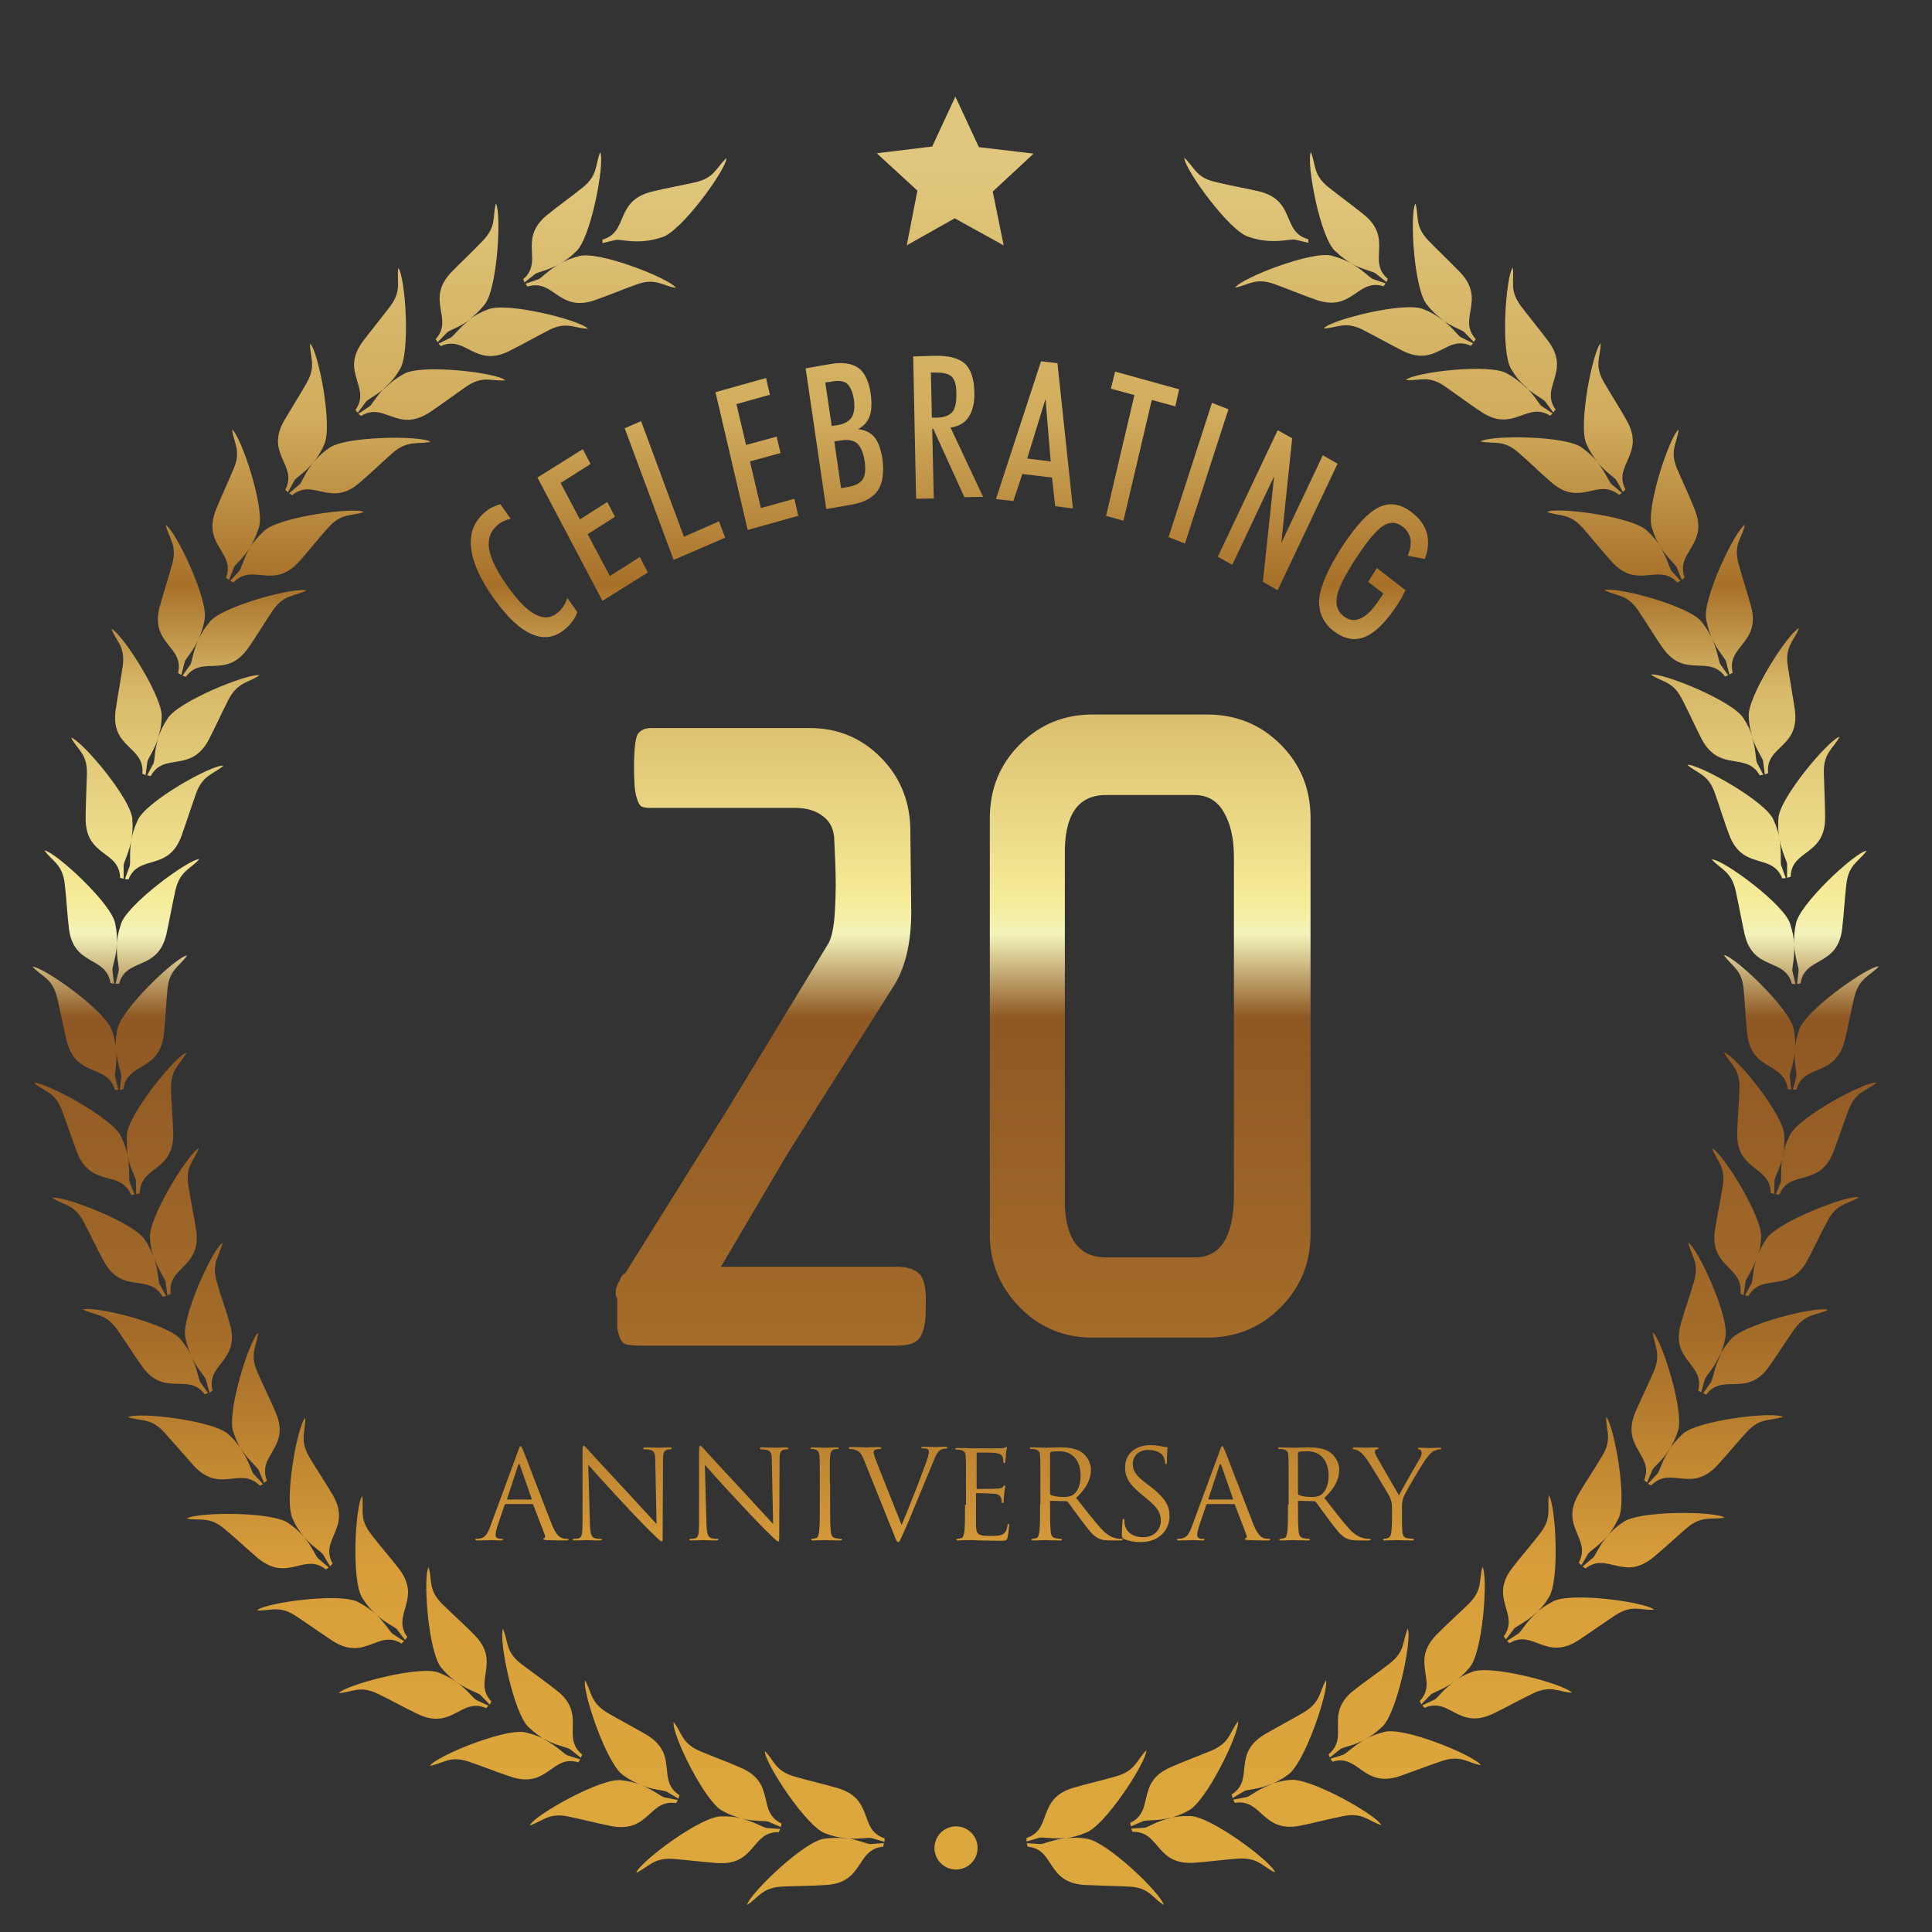 <?xml version="1.0" encoding="utf-8"?>
<!-- Generator: Adobe Illustrator 23.0.1, SVG Export Plug-In . SVG Version: 6.00 Build 0)  -->
<svg version="1.1" id="Layer_1" xmlns="http://www.w3.org/2000/svg" xmlns:xlink="http://www.w3.org/1999/xlink" x="0px" y="0px"
	 viewBox="0 0 600 600" style="enable-background:new 0 0 600 600;" xml:space="preserve">
<rect x="0" y="0" width="600" height="600" fill="#333333" stroke="none"/>
<style type="text/css">
	.st0{fill-rule:evenodd;clip-rule:evenodd;fill:url(#SVGID_1_);}
</style>
<linearGradient id="SVGID_1_" gradientUnits="userSpaceOnUse" x1="296.744" y1="569.177" x2="296.744" y2="52.464">
	<stop  offset="0" style="stop-color:#DCA83D"/>
	<stop  offset="0.16" style="stop-color:#D99E3A"/>
	<stop  offset="0.3" style="stop-color:#A46C29"/>
	<stop  offset="0.49" style="stop-color:#8F5824"/>
	<stop  offset="0.54" style="stop-color:#F3F3BA"/>
	<stop  offset="0.56" style="stop-color:#F6EC99"/>
	<stop  offset="0.69" style="stop-color:#D6B767"/>
	<stop  offset="0.75" style="stop-color:#A77029"/>
	<stop  offset="0.85" style="stop-color:#D1AC5C"/>
	<stop  offset="1" style="stop-color:#E0C77D"/>
</linearGradient>
<path class="st0" d="M296.9,580.6c3.7,0,6.7-3,6.7-6.7c0-3.7-3-6.7-6.7-6.7c-3.7,0-6.7,3-6.7,6.7
	C290.2,577.6,293.2,580.6,296.9,580.6L296.9,580.6z M339.3,221.9h35.5c9.1,0,16.7,3.1,22.9,9.3c6.2,6.2,9.3,13.8,9.3,22.9v129.2
	c0,8.9-3.1,16.5-9.3,22.7c-6.2,6.3-13.8,9.4-22.9,9.4h-35.5c-8.9,0-16.4-3.1-22.6-9.4c-6.2-6.3-9.3-13.9-9.3-22.7V254.1
	c0-9.1,3.1-16.7,9.3-22.9C322.9,225,330.4,221.9,339.3,221.9L339.3,221.9z M343.5,246.9c-8.9,0-13.1,6.4-12.8,19.1v105.1
	c-0.4,12.9,3.9,19.4,12.8,19.4h27.5c8.1,0,12.2-6.5,12.2-19.4V266c0-5.5-1-10.1-3.1-13.7c-2-3.6-5.1-5.4-9.2-5.4H343.5L343.5,246.9z
	 M202.3,226.1h49.1c8.7,0,16,3,22,9c6,6,9.1,13.4,9.3,22L283,283c0,9.4-1.7,16.9-5,22.5l-33,52.1l-21.1,35.8h12.2h42.2
	c3.5,0,6,0.8,7.4,2.4c1.4,1.6,2,4.8,1.8,9.6c0,2.6-0.1,4.5-0.3,5.7c-0.2,1.2-0.6,2.4-1.1,3.6c-0.6,1.2-1.5,2-2.8,2.5
	c-1.3,0.5-3,0.7-5,0.7h-42.2h-36.6c-2,0-3.6-0.1-4.7-0.3c-1.1-0.2-1.9-1-2.4-2.4c-0.5-1.4-0.7-2.4-0.7-3.2c0-0.7,0-2.8,0-6.1v-2.5
	c-0.9-1.7-0.6-3.6,0.8-5.8c0.2-0.9,0.7-1.7,1.7-2.2l32.2-51.6l30.5-50.2c1.3-1.8,2.1-5.5,2.4-10.8c0.3-5.4,0.3-10.4,0.1-15l-0.3-6.7
	c0-3.3-1.2-5.9-3.5-7.6c-2.3-1.8-5.2-2.6-8.7-2.6h-44.7c-1.3,0-2.3-0.1-2.9-0.4c-0.6-0.3-1.2-1.3-1.7-3.2c-0.5-1.8-0.7-4.8-0.7-8.9
	c0-5.5,0.4-9,1.1-10.3C198.9,226.7,200.3,226.1,202.3,226.1L202.3,226.1z M296.7,30l7.3,15.7l17,2l-12.7,11.8l3.4,16.7l-15.2-8.4
	l-14.9,8.4l3.3-17l-12.6-11.6l17.2-2.1L296.7,30L296.7,30z M152.2,474.2c-0.7,1.9-1.5,3.4-3.2,3.6c-0.3,0-0.8,0.1-1.1,0.1
	c-0.2,0-0.3,0.1-0.3,0.2c0,0.2,0.2,0.3,0.7,0.3c1.8,0,3.9-0.1,4.3-0.1c0.4,0,2.1,0.1,3,0.1c0.3,0,0.6-0.1,0.6-0.3
	c0-0.2-0.1-0.2-0.4-0.2h-0.4c-0.6,0-1.5-0.3-1.5-1.1c0-0.7,0.2-1.6,0.5-2.6l2.3-6.8c0.1-0.2,0.2-0.3,0.4-0.3h8.2
	c0.2,0,0.3,0.1,0.3,0.2l3.6,9.4c0.2,0.6,0,1-0.2,1c-0.2,0-0.3,0.1-0.3,0.3c0,0.2,0.4,0.2,1.1,0.3c2.6,0.1,5.4,0.1,6,0.1
	c0.4,0,0.8-0.1,0.8-0.3c0-0.2-0.2-0.2-0.4-0.2c-0.4,0-1,0-1.5-0.2c-0.8-0.2-1.9-0.8-3.3-4.2c-2.3-5.8-8.3-21.6-8.9-23
	c-0.5-1.2-0.6-1.4-0.8-1.4c-0.2,0-0.4,0.2-0.8,1.5L152.2,474.2L152.2,474.2z M157.6,465.7L157.6,465.7c-0.1,0-0.2-0.1-0.1-0.3
	l3.4-10.3c0.2-0.6,0.4-0.6,0.6,0l3.6,10.3c0,0.2,0,0.3-0.2,0.3H157.6L157.6,465.7z M182.7,454.9L182.7,454.9c1.2,1.4,5.5,6.2,10,11
	c4,4.4,9.5,10,10,10.4c2,2,2.5,2.4,2.8,2.4c0.3,0,0.3-0.2,0.3-2.7l0.1-22.4c0-2.3,0.2-3.1,1.4-3.4c0.5-0.1,0.7-0.1,0.9-0.1
	c0.3,0,0.4-0.1,0.4-0.3c0-0.2-0.3-0.3-0.7-0.3c-1.6,0-2.8,0.1-3.3,0.1c-0.4,0-2.3-0.1-4-0.1c-0.5,0-0.8,0-0.8,0.3
	c0,0.2,0,0.3,0.3,0.3c0.3,0,1.2,0,1.9,0.2c1.2,0.3,1.5,1.1,1.5,3.6l0.4,19.4c-1.2-1.3-5.4-5.9-9.2-10c-5.9-6.3-11.6-12.5-12.1-13.1
	c-0.4-0.4-1-1.2-1.3-1.2c-0.3,0-0.4,0.4-0.4,1.9l0,21.9c0,3.5-0.2,4.6-1.1,4.9c-0.6,0.2-1.3,0.2-1.6,0.2c-0.2,0-0.3,0.1-0.3,0.2
	c0,0.3,0.2,0.3,0.6,0.3c1.7,0,3.3-0.1,3.7-0.1c0.3,0,1.9,0.1,4,0.1c0.5,0,0.7-0.1,0.7-0.3c0-0.2-0.1-0.2-0.3-0.2
	c-0.3,0-1.2,0-1.9-0.2c-1-0.3-1.4-1.3-1.5-4.4L182.7,454.9L182.7,454.9z M218.9,454.9L218.9,454.9c1.2,1.4,5.5,6.2,10,11
	c4,4.4,9.5,10,10,10.4c2,2,2.5,2.4,2.8,2.4c0.3,0,0.3-0.2,0.3-2.7l0.1-22.4c0-2.3,0.2-3.1,1.4-3.4c0.5-0.1,0.7-0.1,0.9-0.1
	c0.3,0,0.4-0.1,0.4-0.3c0-0.2-0.3-0.3-0.7-0.3c-1.6,0-2.8,0.1-3.3,0.1c-0.4,0-2.3-0.1-4-0.1c-0.5,0-0.8,0-0.8,0.3
	c0,0.2,0,0.3,0.3,0.3c0.3,0,1.2,0,1.9,0.2c1.2,0.3,1.5,1.1,1.5,3.6l0.4,19.4c-1.2-1.3-5.4-5.9-9.2-10c-5.9-6.3-11.6-12.5-12.1-13.1
	c-0.4-0.4-1-1.2-1.3-1.2c-0.3,0-0.4,0.4-0.4,1.9l0,21.9c0,3.5-0.2,4.6-1.1,4.9c-0.6,0.2-1.3,0.2-1.6,0.2c-0.2,0-0.3,0.1-0.3,0.2
	c0,0.3,0.2,0.3,0.6,0.3c1.7,0,3.3-0.1,3.7-0.1c0.3,0,1.9,0.1,4,0.1c0.5,0,0.7-0.1,0.7-0.3c0-0.2-0.1-0.2-0.3-0.2
	c-0.3,0-1.2,0-1.9-0.2c-1-0.3-1.4-1.3-1.5-4.4L218.9,454.9L218.9,454.9z M257.7,460.6L257.7,460.6c0-6,0-7,0.1-8.3
	c0.1-1.3,0.4-2,1.4-2.2c0.5-0.1,0.7-0.1,1-0.1c0.2,0,0.3-0.1,0.3-0.2c0-0.2-0.2-0.3-0.6-0.3c-1.1,0-3.6,0.1-3.7,0.1
	s-2.6-0.1-3.9-0.1c-0.4,0-0.6,0.1-0.6,0.3c0,0.2,0.2,0.2,0.3,0.2c0.3,0,0.8,0,1.2,0.2c0.8,0.2,1.2,0.8,1.3,2.1
	c0.1,1.2,0.1,2.3,0.1,8.3v6.7c0,3.7,0,6.7-0.2,8.3c-0.2,1.1-0.3,2-1.1,2.1c-0.3,0.1-0.8,0.2-1.1,0.2c-0.2,0-0.3,0.1-0.3,0.2
	c0,0.2,0.2,0.3,0.6,0.3c1.1,0,3.6-0.1,3.7-0.1s2.6,0.1,4.7,0.1c0.4,0,0.6-0.1,0.6-0.3c0-0.1-0.1-0.2-0.3-0.2c-0.3,0-1.2-0.1-1.7-0.2
	c-1.1-0.2-1.4-1-1.5-2.1c-0.2-1.6-0.2-4.6-0.2-8.3V460.6L257.7,460.6z M272.3,454.2L272.3,454.2c-0.6-1.5-1-2.7-1-3.2
	c0-0.3,0.1-0.6,0.5-0.8c0.3-0.1,1-0.2,1.5-0.2c0.3,0,0.4-0.1,0.4-0.3c0-0.2-0.3-0.3-1-0.3c-1.5,0-3.2,0.1-3.6,0.1
	c-0.5,0-2.6-0.1-4.5-0.1c-0.6,0-1,0-1,0.3c0,0.2,0.1,0.3,0.3,0.3c0.2,0,0.9,0,1.5,0.2c1.3,0.4,1.9,0.8,2.8,2.9l9.4,23.4
	c0.7,1.8,0.9,2.4,1.4,2.4c0.4,0,0.5-0.6,1.6-2.9c0.9-1.9,2.6-6,4.9-11.6c1.9-4.7,3.9-9.3,4.3-10.4c1-2.6,1.6-3.2,2.1-3.6
	c0.7-0.5,1.6-0.5,1.8-0.5c0.3,0,0.5-0.1,0.5-0.3c0-0.2-0.2-0.3-0.6-0.3c-1.1,0-2.8,0.1-3,0.1c-0.5,0-2.2-0.1-3.7-0.1
	c-0.6,0-0.8,0.1-0.8,0.3c0,0.2,0.2,0.2,0.4,0.2c0.4,0,1,0,1.5,0.2c0.4,0.2,0.5,0.6,0.5,0.9c0,0.3-0.2,0.9-0.3,1.5
	c-0.8,2.8-6,16.1-8.2,21.2L272.3,454.2L272.3,454.2z M299.7,467.3L299.7,467.3c0,3.7,0,6.7-0.2,8.3c-0.2,1.1-0.3,2-1.1,2.1
	c-0.3,0.1-0.8,0.2-1.1,0.2c-0.2,0-0.3,0.1-0.3,0.2c0,0.2,0.2,0.3,0.6,0.3c0.6,0,1.5-0.1,2.2-0.1c0.8,0,1.5,0,1.5,0
	c0.6,0,1.5,0,3,0.1c1.5,0,3.6,0.1,6.5,0.1c1.5,0,1.8,0,2.1-1c0.2-0.8,0.5-3.4,0.5-3.7c0-0.3,0-0.6-0.2-0.6c-0.2,0-0.3,0.2-0.3,0.6
	c-0.3,1.6-0.7,2.3-1.7,2.8c-1,0.4-2.7,0.4-3.7,0.4c-3.7,0-4.3-0.5-4.4-3.1c0-0.8,0-5.2,0-6.5V464c0-0.2,0.1-0.3,0.3-0.3
	c0.6,0,4.4,0.1,5.5,0.2c1.5,0.2,1.8,0.8,2,1.3c0.2,0.5,0.2,0.9,0.2,1.3c0,0.2,0.1,0.3,0.3,0.3c0.3,0,0.3-0.4,0.3-0.7
	c0-0.3,0.1-1.7,0.2-2.4c0.1-1.3,0.3-1.9,0.3-2.1s-0.1-0.3-0.2-0.3c-0.2,0-0.3,0.2-0.6,0.5c-0.3,0.4-0.9,0.5-1.8,0.5
	c-0.9,0.1-5.6,0.1-6.1,0.1c-0.2,0-0.2-0.1-0.2-0.4v-10.5c0-0.3,0.1-0.4,0.2-0.4c0.4,0,4.6,0,5.2,0.1c2.1,0.2,2.4,0.7,2.7,1.3
	c0.2,0.5,0.2,1.1,0.2,1.4c0,0.3,0.1,0.5,0.3,0.5c0.2,0,0.2-0.2,0.3-0.4c0.1-0.5,0.2-2.1,0.2-2.5c0.1-1.1,0.3-1.5,0.3-1.8
	c0-0.2,0-0.3-0.2-0.3c-0.2,0-0.3,0.2-0.5,0.2c-0.3,0.1-0.9,0.2-1.6,0.2c-0.9,0-8.5,0-8.8,0l-1.6-0.1c-0.8,0-1.9,0-2.7,0
	c-0.4,0-0.6,0.1-0.6,0.3c0,0.2,0.1,0.2,0.3,0.2c0.3,0,1,0,1.3,0.1c1.3,0.3,1.6,0.9,1.6,2.2c0.1,1.2,0.1,2.3,0.1,8.3V467.3
	L299.7,467.3z M323,467.3L323,467.3c0,3.7,0,6.7-0.2,8.3c-0.2,1.1-0.3,2-1.1,2.1c-0.3,0.1-0.8,0.2-1.1,0.2c-0.2,0-0.3,0.1-0.3,0.2
	c0,0.2,0.2,0.3,0.6,0.3c1.1,0,3.6-0.1,3.6-0.1c0.2,0,2.6,0.1,4.7,0.1c0.4,0,0.6-0.1,0.6-0.3c0-0.1-0.1-0.2-0.3-0.2
	c-0.3,0-1.2-0.1-1.7-0.2c-1.1-0.2-1.4-1-1.5-2.1c-0.2-1.6-0.2-4.6-0.2-8.3v-0.9c0-0.2,0.1-0.3,0.3-0.3l4.7,0.1
	c0.2,0,0.3,0.1,0.5,0.2c0.8,1,2.6,3.6,4.2,5.7c2.2,2.9,3.5,4.7,5.2,5.6c1,0.5,1.9,0.7,4.1,0.7h2.7c0.7,0,0.9-0.1,0.9-0.3
	c0-0.1-0.2-0.2-0.3-0.2c-0.2,0-0.8,0-1.5-0.1c-1-0.2-2.6-0.6-4.7-2.8c-2.2-2.4-4.8-5.8-8-9.8c3.4-3.2,4.6-6,4.6-8.8
	c0-2.6-1.7-4.5-2.6-5.2c-2-1.5-4.6-1.7-7-1.7c-1.2,0-4.1,0.1-4.5,0.1c-0.2,0-2.6-0.1-4.3-0.1c-0.4,0-0.6,0.1-0.6,0.3
	c0,0.2,0.2,0.2,0.3,0.2c0.3,0,1,0,1.3,0.1c1.3,0.3,1.6,0.9,1.6,2.2c0.1,1.2,0.1,2.3,0.1,8.3V467.3L323,467.3z M326.1,451.4
	L326.1,451.4c0-0.2,0.1-0.4,0.3-0.5c0.4-0.1,1.4-0.2,2.6-0.2c4.1,0,6.6,2.9,6.6,7.6c0,2.9-1,5-2.3,5.9c-0.9,0.6-2,0.7-2.9,0.7
	c-1.7,0-3.4-0.3-4-0.6c-0.2-0.1-0.3-0.3-0.3-0.5V451.4L326.1,451.4z M354.1,478.9L354.1,478.9c-1.8,0-3.6-0.3-5.1-1
	c-0.5-0.3-0.6-0.4-0.6-1.5c0-1.9,0.2-3.4,0.2-4.1c0-0.4,0.1-0.6,0.3-0.6c0.2,0,0.3,0.1,0.3,0.4c0,0.3,0,0.9,0.1,1.4
	c0.6,2.8,3.1,3.9,5.7,3.9c3.7,0,5.5-2.6,5.5-5.1c0-2.6-1.1-4.2-4.4-6.9l-1.7-1.4c-4.1-3.3-5-5.7-5-8.3c0-4.1,3.1-6.9,7.9-6.9
	c1.5,0,2.6,0.2,3.6,0.4c0.7,0.2,1,0.2,1.3,0.2c0.3,0,0.4,0.1,0.4,0.3s-0.2,1.5-0.2,4.1c0,0.6-0.1,0.9-0.3,0.9
	c-0.2,0-0.3-0.2-0.3-0.5c0-0.5-0.3-1.5-0.5-1.9c-0.2-0.4-1.3-2-4.8-2c-2.6,0-4.7,1.6-4.7,4.4c0,2.2,1,3.6,4.7,6.4l1.1,0.8
	c4.5,3.6,5.6,5.9,5.6,9c0,1.6-0.6,4.5-3.2,6.3C358.3,478.5,356.2,478.9,354.1,478.9L354.1,478.9z M370.1,474.2L370.1,474.2
	c-0.7,1.9-1.5,3.4-3.2,3.6c-0.3,0-0.8,0.1-1.1,0.1c-0.2,0-0.3,0.1-0.3,0.2c0,0.2,0.2,0.3,0.7,0.3c1.8,0,3.9-0.1,4.3-0.1
	c0.4,0,2.1,0.1,3,0.1c0.3,0,0.6-0.1,0.6-0.3c0-0.2-0.1-0.2-0.4-0.2h-0.4c-0.7,0-1.5-0.3-1.5-1.1c0-0.7,0.2-1.6,0.5-2.6l2.3-6.8
	c0.1-0.2,0.2-0.3,0.4-0.3h8.2c0.2,0,0.3,0.1,0.3,0.2l3.6,9.4c0.2,0.6,0,1-0.2,1c-0.2,0-0.3,0.1-0.3,0.3c0,0.2,0.4,0.2,1.1,0.3
	c2.6,0.1,5.4,0.1,6,0.1c0.4,0,0.8-0.1,0.8-0.3c0-0.2-0.2-0.2-0.4-0.2c-0.4,0-1,0-1.5-0.2c-0.8-0.2-1.9-0.8-3.3-4.2
	c-2.3-5.8-8.3-21.6-8.9-23c-0.5-1.2-0.6-1.4-0.8-1.4c-0.2,0-0.4,0.2-0.8,1.5L370.1,474.2L370.1,474.2z M375.4,465.7L375.4,465.7
	c-0.1,0-0.2-0.1-0.1-0.3l3.4-10.3c0.2-0.6,0.4-0.6,0.6,0l3.6,10.3c0,0.2,0,0.3-0.1,0.3H375.4L375.4,465.7z M400,467.3L400,467.3
	c0,3.7,0,6.7-0.2,8.3c-0.2,1.1-0.3,2-1.1,2.1c-0.3,0.1-0.8,0.2-1.1,0.2c-0.2,0-0.3,0.1-0.3,0.2c0,0.2,0.2,0.3,0.6,0.3
	c1.1,0,3.6-0.1,3.6-0.1c0.2,0,2.6,0.1,4.7,0.1c0.4,0,0.6-0.1,0.6-0.3c0-0.1-0.1-0.2-0.3-0.2c-0.3,0-1.2-0.1-1.7-0.2
	c-1.1-0.2-1.4-1-1.5-2.1c-0.2-1.6-0.2-4.6-0.2-8.3v-0.9c0-0.2,0.1-0.3,0.3-0.3l4.7,0.1c0.2,0,0.3,0.1,0.5,0.2c0.8,1,2.6,3.6,4.2,5.7
	c2.2,2.9,3.5,4.7,5.2,5.6c1,0.5,2,0.7,4.1,0.7h2.7c0.7,0,0.9-0.1,0.9-0.3c0-0.1-0.2-0.2-0.3-0.2c-0.2,0-0.8,0-1.5-0.1
	c-1-0.2-2.6-0.6-4.7-2.8c-2.2-2.4-4.8-5.8-7.9-9.8c3.4-3.2,4.6-6,4.6-8.8c0-2.6-1.7-4.5-2.6-5.2c-2-1.5-4.6-1.7-7-1.7
	c-1.2,0-4.1,0.1-4.5,0.1c-0.2,0-2.6-0.1-4.3-0.1c-0.4,0-0.6,0.1-0.6,0.3c0,0.2,0.2,0.2,0.3,0.2c0.3,0,1,0,1.3,0.1
	c1.3,0.3,1.6,0.9,1.6,2.2c0.1,1.2,0.1,2.3,0.1,8.3V467.3L400,467.3z M403.1,451.4L403.1,451.4c0-0.2,0.1-0.4,0.3-0.5
	c0.4-0.1,1.4-0.2,2.6-0.2c4.1,0,6.6,2.9,6.6,7.6c0,2.9-1,5-2.3,5.9c-0.9,0.6-2,0.7-2.9,0.7c-1.7,0-3.4-0.3-4-0.6
	c-0.2-0.1-0.3-0.3-0.3-0.5V451.4L403.1,451.4z M432.3,471.8L432.3,471.8v-3.3c0-2.1-0.4-2.9-0.9-4c-0.3-0.6-5.4-9-6.7-11
	c-1-1.4-1.9-2.4-2.6-2.8c-0.6-0.4-1.3-0.6-1.6-0.6c-0.2,0-0.4-0.1-0.4-0.3c0-0.2,0.2-0.3,0.5-0.3c0.7,0,3.6,0.1,3.8,0.1
	c0.3,0,1.7-0.1,3.2-0.1c0.4,0,0.5,0.1,0.5,0.3c0,0.2-0.2,0.2-0.6,0.3c-0.3,0.1-0.5,0.4-0.5,0.7c0,0.5,0.2,0.9,0.5,1.5
	c0.6,1.1,6.3,11,7,12.1c0.7-1.6,5.6-10,6.3-11.2c0.5-0.8,0.7-1.5,0.7-1.9c0-0.5-0.2-1-0.6-1.1c-0.3-0.1-0.6-0.2-0.6-0.4
	c0-0.2,0.2-0.2,0.6-0.2c1,0,2.2,0.1,2.5,0.1c0.2,0,3-0.1,3.7-0.1c0.3,0,0.5,0.1,0.5,0.2c0,0.2-0.2,0.3-0.5,0.3
	c-0.4,0-1.1,0.2-1.8,0.5c-0.8,0.5-1.2,0.9-2,1.9c-1.3,1.5-6.6,10.5-7.3,12.2c-0.6,1.4-0.6,2.6-0.6,3.8v3.3c0,0.6,0,2.2,0.1,3.8
	c0.1,1.1,0.4,2,1.6,2.1c0.5,0.1,1.4,0.2,1.7,0.2c0.2,0,0.3,0.1,0.3,0.2c0,0.2-0.2,0.3-0.6,0.3c-2.1,0-4.5-0.1-4.7-0.1
	s-2.6,0.1-3.7,0.1c-0.4,0-0.6-0.1-0.6-0.3c0-0.1,0.1-0.2,0.3-0.2c0.3,0,0.8-0.1,1.1-0.2c0.8-0.2,1.1-1,1.2-2.1
	C432.3,474,432.3,472.4,432.3,471.8L432.3,471.8z M179.3,190.1c-0.2,0.5-0.4,1-0.6,1.4c-0.2,0.4-0.5,0.9-0.9,1.4
	c-0.6,0.9-1.3,1.6-2.1,2.3c-3.2,2.8-6.7,3.4-10.4,1.8c-3.7-1.5-7.7-5.2-11.9-11.1c-4.3-6-6.6-11.2-7.1-15.8c-0.5-4.6,1-8.3,4.4-11.1
	c0.8-0.7,1.5-1.2,2.3-1.5c0.8-0.4,1.6-0.7,2.4-0.9l3.2,4.5c-0.8,0.2-1.6,0.4-2.3,0.8c-0.3,0.1-0.6,0.3-0.9,0.5
	c-0.3,0.2-0.6,0.4-0.8,0.6c-2.3,1.9-3.2,4.4-2.7,7.5c0.5,3.1,2.4,7,5.9,11.8c3.2,4.5,6,7.3,8.6,8.6c2.5,1.3,4.8,1.1,6.9-0.7
	c0.6-0.5,1.1-1.1,1.6-1.8c0.5-0.7,0.9-1.6,1.3-2.7L179.3,190.1L179.3,190.1z M187.1,186.6l14.1-8.8l-2.5-4.8l-9.3,5.9l-6.9-13
	l8.5-5.4l-2.4-4.6l-8.5,5.4l-6-11.3l9.3-5.9l-2.4-4.6l-14.1,8.8L187.1,186.6L187.1,186.6z M209.2,173.9L194,133l5.1-2.2l13.3,35.9
	l10.9-4.8l1.9,5.1L209.2,173.9L209.2,173.9z M232.2,164.6l15.7-4.4l-1.2-5.3l-10.4,2.9l-3.4-14.5l9.5-2.6l-1.2-5.1l-9.5,2.6l-3-12.7
	l10.4-2.9l-1.2-5.2l-15.7,4.4L232.2,164.6L232.2,164.6z M258.3,132.3l2-0.3c2-0.4,3.4-1.2,4.2-2.4c0.8-1.3,1-3.1,0.7-5.4
	c-0.4-2.5-1.1-4.1-2.1-5c-1-0.9-2.6-1.1-4.8-0.7l-2,0.3L258.3,132.3L258.3,132.3z M261.2,151.6L261.2,151.6l1.8-0.3
	c2.5-0.4,4.1-1.2,4.9-2.4c0.8-1.2,1-3.1,0.6-5.8c-0.4-2.6-1.2-4.4-2.3-5.4c-1.2-1-2.9-1.3-5.2-0.9l-1.9,0.3L261.2,151.6L261.2,151.6
	z M256.6,158.1L256.6,158.1l-6.4-43.7l7.4-1.3c3.9-0.7,6.8-0.3,8.9,1.1c2,1.4,3.3,4.1,3.9,8c0.4,2.9,0.3,5.3-0.3,7
	c-0.6,1.7-1.8,3.1-3.6,4.1c2.1,0.2,3.8,1,5,2.4c1.2,1.4,2,3.6,2.5,6.5c0.6,4.3,0.2,7.7-1.3,10c-1.5,2.3-4.2,3.8-8.1,4.5L256.6,158.1
	L256.6,158.1z M289.4,129.7l1.7,0c2.2-0.1,3.8-0.7,4.7-1.8c0.9-1.1,1.3-3.2,1.2-6c0-2.3-0.5-4-1.4-4.9c-0.9-0.9-2.6-1.3-5-1.3
	l-1.5,0L289.4,129.7L289.4,129.7z M289.5,133.2L289.5,133.2l0.5,21.6l-5.5,0.1l-0.9-44.2l6.6-0.2c4.4-0.1,7.5,0.7,9.4,2.4
	c1.9,1.7,2.9,4.7,3,8.8c0.1,3.2-0.5,5.8-1.7,7.7c-1.2,1.9-3.1,3-5.7,3.4l10.1,21.5l-5.8,0.1l-9.7-21.3L289.5,133.2L289.5,133.2z
	 M324.7,123.9l-5.7,18.5l7.3,0.9L324.7,123.9L324.7,123.9z M309.3,155L309.3,155l14-42.8l5.1,0.6l4.8,45.1l-5.5-0.7l-1-8.9l-9.2-1.1
	l-2.8,8.4L309.3,155L309.3,155z M343.5,160.2l8.8-37.5l-7.3-2l1.3-5.3l19.9,5.5l-1.2,5.3l-7.3-2l-8.8,37.5L343.5,160.2L343.5,160.2z
	 M362.9,166.8l5.1,2l13.5-41.7l-5.1-2L362.9,166.8L362.9,166.8z M378.2,172.9l18.6-39.3l4.5,2.5l-3.4,32.6l12.9-27.3l4.6,2.6
	l-18.6,39.3l-4.6-2.6l3.5-32.8l-13,27.5L378.2,172.9L378.2,172.9z M368.9,562.4c-2,1.1-4,1.8-5.7,2.3c-3.9,0.9-6.4,2.6-7.6,2.9
	l-4.3,0.3l0.4,1c8.6-0.3,7.1,10.4,19.1,9.6c4.2-0.3,9.7-1,13.8-1.3c6.2-0.4,7.6,2.6,11.4,4.3c-1.1-3.4-20.5-17.8-26.6-17.5
	c-2.3-0.1-4.4,0.2-6.1,0.6c-3.9,0.9-6.9,0.6-8.1,0.9l-4,1.7l-0.2-1.1c7.8-3.7,1.5-12.5,12.6-17.3c3.8-1.7,9-3.6,12.8-5.2
	c5.7-2.5,5.5-5.8,8.1-9C385,538.1,374.5,559.9,368.9,562.4L368.9,562.4z M399.8,551.3c5.2-3.1,12.9-26.1,12-29.5
	c-2.1,3.6-1.6,6.8-6.9,10c-3.6,2.1-8.5,4.7-12.1,6.8c-10.4,6.2-3,14.1-10.3,18.7l0.3,1.1l3.7-2.2c1.2-0.5,4.2-0.5,7.9-2
	c1.7-0.6,3.7-1.2,6-1.4c6-1.1,27,10.8,28.6,14c-4-1.2-5.7-4-11.8-2.8c-4.1,0.8-9.4,2.2-13.5,3c-11.8,2.3-11.7-8.5-20.2-7.1l-0.5-1
	l4.2-0.8c1.2-0.4,3.5-2.4,7.2-3.8C396.1,553.6,397.9,552.7,399.8,551.3L399.8,551.3z M429,536.5c-1.7,1.6-3.4,2.8-5,3.6
	c1.6-0.9,3.5-1.6,5.8-2.2c5.8-1.9,28.2,7.3,30.1,10.3c-4.1-0.7-6.2-3.3-12.1-1.3c-3.9,1.3-9.1,3.3-13.1,4.7
	c-11.5,3.8-12.6-7-20.9-4.5l-0.6-0.9l4.1-1.3c1.1-0.6,3.2-2.8,6.7-4.7c-3.5,1.9-6.5,2.3-7.6,2.9l-3.4,2.7l-0.4-1
	c6.7-5.5-1.6-12.5,7.9-19.9c3.3-2.6,7.8-5.7,11.1-8.3c4.9-3.8,3.9-7,5.6-10.8C438.6,509,433.8,532.7,429,536.5L429,536.5z
	 M456.2,518.1c4.3-4.3,6-28.5,4.2-31.5c-1.2,4,0.2,7-4.2,11.4c-2.9,2.9-7.1,6.6-10,9.6c-8.5,8.6,0.6,14.4-5.3,20.7l0.5,1l3-3.1
	c1-0.7,3.9-1.6,7.2-3.9c-3.3,2.3-5,4.8-6,5.5l-3.9,1.8l0.7,0.8c7.9-3.5,10.4,7,21.3,1.8c3.8-1.8,8.6-4.5,12.4-6.3
	c5.6-2.7,8-0.4,12.1-0.2c-2.3-2.7-25.7-9-31.2-6.4c-2.2,0.8-4,1.8-5.5,2.9C453.2,521.2,454.7,519.9,456.2,518.1L456.2,518.1z
	 M480.8,496.4c-1.2,2-2.6,3.5-3.9,4.7c-2.9,2.7-4.4,5.4-5.3,6.2l-3.6,2.3l0.8,0.7c7.4-4.5,11.2,5.7,21.4-0.9c3.5-2.3,8-5.5,11.5-7.8
	c5.2-3.4,7.9-1.4,12-1.7c-2.6-2.4-26.6-5.7-31.7-2.4c-2.1,1.1-3.7,2.3-5.1,3.5c-2.9,2.7-5.7,3.9-6.6,4.7l-2.6,3.4l-0.7-0.9
	c5.1-7-4.7-11.7,2.6-21.2c2.5-3.3,6.2-7.5,8.7-10.8c3.8-4.9,2.1-7.7,2.7-11.8C483.2,467.4,484.5,491.6,480.8,496.4L480.8,496.4z
	 M502.5,471.8c-1,2.1-2.1,3.8-3.3,5.2c1.2-1.4,2.7-2.8,4.6-4.1c4.7-3.9,28.9-3.6,31.8-1.6c-4.1,0.8-7-0.8-11.7,3.2
	c-3.2,2.7-7.2,6.5-10.4,9.1c-9.3,7.7-14.3-1.8-21.1,3.5l-0.9-0.6l3.3-2.8c0.8-0.9,1.9-3.8,4.5-6.8c-2.6,3-5.2,4.6-6,5.5l-2.2,3.7
	l-0.8-0.8c4.1-7.6-6.1-11,0-21.4c2.1-3.6,5.2-8.2,7.3-11.8c3.2-5.3,1.1-7.9,1.2-12.1C501.3,442.7,505.6,466.5,502.5,471.8
	L502.5,471.8z M521,444.7c2.4-5.6-4.9-28.7-7.7-30.9c0.4,4.2,2.7,6.5,0.3,12.1c-1.6,3.8-4.1,8.8-5.7,12.6
	c-4.7,11.1,5.9,13.2,2.7,21.2l0.9,0.7l1.7-4c0.7-1.1,3.1-2.9,5.2-6.2c1-1.5,2.3-3.1,4-4.7c4.2-4.4,28.2-7.2,31.3-5.5
	c-3.9,1.4-7,0.1-11.2,4.7c-2.8,3-6.3,7.3-9.2,10.4c-8.2,8.8-14.4,0-20.5,6.2l-1-0.5l3-3.2c0.7-1,1.4-4,3.6-7.3
	C519.3,448.7,520.3,446.9,521,444.7L521,444.7z M535.8,415.5c1.6-5.9-8.5-27.9-11.5-29.6c0.9,4.1,3.5,6.1,1.8,12
	c-1.1,4-3,9.2-4.1,13.2c-3.3,11.6,7.5,12.3,5.4,20.7l0.9,0.6l1.2-4.2c0.5-1.1,2.7-3.3,4.4-6.9c0.8-1.6,1.9-3.4,3.4-5.1
	c3.6-4.9,27.1-10.7,30.4-9.4c-3.7,1.8-6.9,1-10.5,6.1c-2.4,3.4-5.4,8.1-7.8,11.5c-7,9.8-14.3,1.8-19.5,8.7l-1-0.4l2.5-3.5
	c0.6-1.1,0.9-4.1,2.6-7.7C534.7,419.7,535.4,417.7,535.8,415.5L535.8,415.5z M546.9,384.6c0.9-6-11.9-26.6-15.2-28
	c1.4,3.9,4.3,5.6,3.3,11.7c-0.6,4.1-1.8,9.5-2.4,13.6c-1.8,11.9,9,11.3,7.9,19.9l1,0.4l0.6-4.3c0.4-1.2,2.3-3.6,3.5-7.4
	c-1.3,3.8-1.2,6.8-1.6,8l-2.1,3.8l1.1,0.2c4.3-7.5,12.6-0.5,18.3-11.1c2-3.7,4.3-8.7,6.3-12.3c2.9-5.5,6.2-5,9.7-7.3
	c-3.4-0.8-26,7.9-28.9,13.2c-1.3,1.9-2.1,3.8-2.7,5.5C546.4,388.9,546.8,386.9,546.9,384.6L546.9,384.6z M554.1,352.6
	c0.5,7.4-2.6,12.1-3,13.9l-0.1,4.3l-1.1-0.3c0-8.6-10.7-6.6-10.4-18.7c0.1-4.2,0.6-9.7,0.7-13.8c0.2-6.2-2.9-7.5-4.8-11.2
	C538.9,327.7,554.2,346.5,554.1,352.6L554.1,352.6z M555.7,352.9c2.2-5.7,23.5-17.1,27.1-16.7c-3.2,2.7-6.5,2.7-8.7,8.5
	c-1.5,3.9-3.2,9.1-4.7,13C565,369,555.9,363,552.6,371l-1.1-0.1l1.6-4C553.4,365.1,552.3,359.5,555.7,352.9L555.7,352.9z
	 M557.1,319.9c-0.6-6-18.2-22.8-21.7-23.3c2.3,3.5,5.5,4.3,6.1,10.5c0.4,4.1,0.6,9.7,1.1,13.8c1.2,12,11.5,8.7,12.6,17.3l1.1,0.2
	l-0.5-4.3C556,332.2,558.5,327.2,557.1,319.9L557.1,319.9z M558.7,320c-2.5,7-0.7,12.4-0.8,14.2l-1.1,4.2l1.1,0
	c2.3-8.3,12-3.6,15-15.3c1-4,2-9.5,3-13.5c1.5-6,4.8-6.4,7.6-9.5C580,300.1,560.2,314.1,558.7,320L558.7,320z M556,287.1
	c0.7,2.2,1.1,4.2,1.2,6.1c-0.1-1.8,0-3.9,0.5-6.1c0.7-6,18.5-22.5,22-22.9c-2.4,3.4-5.6,4.2-6.3,10.4c-0.5,4.1-0.8,9.7-1.3,13.8
	c-1.4,12-11.7,8.5-12.9,17l-1.1,0.2l0.5-4.3c-0.1-1.3-1.2-4-1.4-8c0.2,4-0.6,6.9-0.6,8.1l1,4.2l-1.1,0c-2.2-8.4-12-3.8-14.7-15.5
	c-0.9-4.1-1.9-9.5-2.8-13.6c-1.4-6-4.6-6.5-7.4-9.6C535.1,266.8,554.6,281.2,556,287.1L556,287.1z M550.8,254.7
	c-2.1-5.7-23.3-17.5-26.8-17.2c3.1,2.8,6.4,2.8,8.5,8.6c1.4,3.9,3,9.2,4.5,13.1c4.2,11.3,13.3,5.5,16.5,13.6l1.1-0.1l-1.5-4.1
	c-0.2-1.2,0.2-4.2-0.5-8.1c-0.3-1.8-0.5-3.8-0.3-6.2c0-6.1,15.6-24.6,19-25.5c-1.9,3.7-5,4.9-4.9,11.1c0.1,4.1,0.4,9.7,0.4,13.9
	c0.1,12.1-10.5,9.9-10.7,18.5l-1.1,0.3l0-4.3c-0.2-1.2-1.7-3.9-2.4-7.8C552.4,258.8,551.8,256.8,550.8,254.7L550.8,254.7z
	 M541.6,223.3c1.3,2,2.1,3.8,2.6,5.6c-0.5-1.7-1-3.7-1.1-6.1c-0.8-6,12.3-26.4,15.6-27.7c-1.5,3.9-4.4,5.5-3.5,11.6
	c0.6,4.1,1.6,9.6,2.2,13.7c1.6,12-9.2,11.1-8.3,19.7l-1,0.4l-0.6-4.3c-0.4-1.2-2.2-3.6-3.4-7.4c1.2,3.8,1.1,6.8,1.5,8l2,3.8
	l-1.1,0.2c-4.2-7.5-12.5-0.7-18.1-11.4c-1.9-3.7-4.2-8.8-6.1-12.4c-2.8-5.5-6.1-5.1-9.6-7.5C516.3,208.8,538.8,217.9,541.6,223.3
	L541.6,223.3z M528.5,193.2c-3.5-5-26.9-11.2-30.2-9.9c3.7,1.9,6.9,1.1,10.4,6.2c2.3,3.4,5.2,8.2,7.6,11.6c6.9,9.9,14.3,2,19.4,9
	l1-0.4l-2.5-3.5c-0.5-1.1-0.8-4.1-2.5-7.8c1.7,3.6,3.8,5.8,4.3,6.9l1.1,4.2l1-0.6c-2-8.4,8.8-9,5.7-20.6c-1.1-4-2.8-9.3-3.9-13.3
	c-1.6-6,1.1-7.9,2-12c-3.1,1.7-13.5,23.6-12,29.5c0.4,2.3,1.1,4.2,1.8,5.9C531,196.8,530,195,528.5,193.2L528.5,193.2z M511.7,165
	c1.7,1.6,3,3.2,3.9,4.7c-1-1.5-1.9-3.4-2.5-5.6c-2.3-5.6,5.4-28.6,8.2-30.7c-0.4,4.1-2.9,6.4-0.5,12.1c1.6,3.8,4,8.8,5.5,12.7
	c4.5,11.2-6.1,13.1-3.1,21.2l-0.9,0.7l-1.6-4c-0.7-1.1-3-3-5.1-6.3c2.1,3.4,2.8,6.3,3.4,7.4l2.9,3.2l-1,0.5
	c-5.9-6.3-12.3,2.5-20.4-6.5c-2.8-3.1-6.3-7.4-9-10.5c-4.1-4.6-7.2-3.5-11.1-4.9C483.6,157.3,507.6,160.5,511.7,165L511.7,165z
	 M491.5,139.2c1.9,1.4,3.4,2.8,4.5,4.2c2.5,3.1,5.1,4.7,5.9,5.6l2.1,3.8l0.8-0.8c-4-7.6,6.3-10.9,0.4-21.4c-2-3.6-5-8.3-7.1-11.9
	c-3.1-5.4-1-7.9-1-12.1c-2.5,2.5-7.2,26.2-4.3,31.5c0.9,2.1,2.1,3.8,3.2,5.3c2.5,3.1,3.5,5.9,4.4,6.9l3.3,2.8l-0.9,0.6
	c-6.7-5.5-11.9,4-21-3.9c-3.2-2.7-7.1-6.6-10.3-9.3c-4.7-4.1-7.6-2.5-11.7-3.4C462.7,135.1,486.9,135.2,491.5,139.2L491.5,139.2z
	 M468.2,116.1c2,1.1,3.7,2.4,5,3.6c2.9,2.7,5.7,4,6.6,4.9l2.6,3.5l0.7-0.9c-5-7.1,4.9-11.6-2.3-21.3c-2.5-3.3-6-7.6-8.5-10.9
	c-3.7-5-1.9-7.8-2.5-11.9c-2.2,2.8-3.9,26.9-0.3,31.8c1.2,2,2.5,3.6,3.9,4.8c2.9,2.7,4.3,5.4,5.2,6.3l3.6,2.4l-0.8,0.7
	c-7.3-4.6-11.3,5.5-21.4-1.2c-3.5-2.3-7.9-5.6-11.4-8c-5.1-3.5-7.8-1.5-12-1.9C439.1,115.6,463.1,112.7,468.2,116.1L468.2,116.1z
	 M442.2,96.1c2.2,0.8,3.9,1.9,5.4,3c3.2,2.4,6.1,3.2,7.1,4l3,3.1l0.6-0.9c-5.8-6.4,3.4-12.1-4.9-20.8c-2.9-3-6.9-6.8-9.8-9.8
	c-4.3-4.5-2.9-7.4-4-11.5c-1.9,3-0.5,27.2,3.7,31.6c1.4,1.8,3,3.2,4.4,4.3c3.2,2.4,4.9,4.9,5.9,5.6l3.9,1.9l-0.7,0.8
	c-7.8-3.6-10.5,6.9-21.3,1.5c-3.7-1.9-8.6-4.6-12.3-6.5c-5.5-2.8-8-0.5-12.1-0.4C413.3,99.3,436.7,93.4,442.2,96.1L442.2,96.1z
	 M413.9,79.5c-5.7-2-28.3,6.8-30.3,9.8c4.1-0.7,6.2-3.2,12.1-1.1c3.9,1.4,9,3.5,13,4.9c11.4,4,12.8-6.8,21-4.2l0.6-0.9l-4.1-1.4
	c-1.1-0.6-3.1-2.9-6.6-4.8c3.5,1.9,6.5,2.4,7.6,3.1l3.4,2.7l0.4-1c-6.6-5.6,1.9-12.4-7.5-20c-3.2-2.6-7.7-5.9-11-8.5
	c-4.8-3.9-3.8-7-5.4-10.9c-1.5,3.2,2.9,27,7.7,30.9c1.7,1.6,3.3,2.8,4.9,3.7C418,80.9,416.1,80.1,413.9,79.5L413.9,79.5z
	 M387.9,73.6c-5.9-1.5-20.1-21.1-20.1-24.6c3.1,2.8,3.5,6.1,9.6,7.5c4,1,9.5,2,13.5,2.9c11.7,2.8,7,12.6,15.4,14.9l0,1.1l-4.2-1
	C400.3,74.2,395,76,387.9,73.6L387.9,73.6z M337.1,569.2c5.8-1.7,19-22,18.9-25.6c-3,2.9-3.2,6.2-9.2,8c-4,1.2-9.4,2.4-13.4,3.6
	c-11.6,3.4-6.4,12.9-14.6,15.6l0,1.1l4.1-1.2c1.2-0.2,4.2,0.5,8.2,0.1c-4,0.5-6.7,1.8-7.9,1.9l-4.3-0.3l0.2,1.1
	c8.6,0.7,5.7,11.2,17.8,11.9c4.2,0.2,9.7,0.3,13.8,0.5c6.2,0.3,7.2,3.5,10.7,5.7c-0.7-3.5-18.1-20.2-24.2-20.6
	c-2.3-0.4-4.4-0.3-6.2-0.1C333,570.6,335,570.1,337.1,569.2L337.1,569.2z M224.6,562.5c2,1.1,4,1.8,5.7,2.2
	c-1.8-0.4-3.8-0.7-6.1-0.6c-6.1-0.4-25.5,14.1-26.6,17.5c3.8-1.7,5.2-4.7,11.4-4.3c4.1,0.3,9.6,1,13.8,1.3c12,0.8,10.5-9.9,19.1-9.6
	l0.4-1l-4.3-0.3c-1.2-0.3-3.8-1.9-7.6-2.9c3.9,0.9,6.9,0.6,8.1,0.9l4,1.7l0.2-1.1c-7.8-3.7-1.5-12.5-12.6-17.3
	c-3.8-1.7-9-3.6-12.8-5.2c-5.7-2.5-5.5-5.8-8.1-9C208.5,538.3,219,560,224.6,562.5L224.6,562.5z M193.7,551.4
	c-5.2-3.1-12.9-26.1-12-29.5c2.1,3.6,1.6,6.8,6.9,10c3.6,2.1,8.5,4.7,12.1,6.8c10.4,6.2,3,14.1,10.3,18.8l-0.3,1.1l-3.7-2.2
	c-1.2-0.5-4.2-0.5-7.9-2c3.7,1.4,6,3.4,7.2,3.8l4.2,0.8l-0.5,1c-8.5-1.4-8.3,9.4-20.2,7.1c-4.1-0.8-9.5-2.2-13.5-3
	c-6.1-1.2-7.8,1.6-11.8,2.8c1.5-3.2,22.6-15.1,28.6-14c2.3,0.2,4.3,0.8,6,1.4C197.4,553.7,195.6,552.8,193.7,551.4L193.7,551.4z
	 M164.4,536.6c-4.8-3.8-9.6-27.5-8.2-30.7c1.7,3.8,0.7,7,5.6,10.8c3.3,2.5,7.8,5.7,11.1,8.3c9.5,7.4,1.2,14.4,7.9,19.9l-0.4,1
	l-3.4-2.7c-1.1-0.6-4.1-1.1-7.6-2.9c-1.6-0.9-3.5-1.6-5.8-2.2c-5.8-1.9-28.2,7.3-30.1,10.3c4.1-0.7,6.2-3.3,12.1-1.3
	c3.9,1.3,9.1,3.4,13.1,4.7c11.5,3.8,12.6-7,20.9-4.5l0.6-0.9l-4.1-1.3c-1.1-0.6-3.2-2.8-6.7-4.7
	C167.8,539.4,166.1,538.2,164.4,536.6L164.4,536.6z M137.3,518.2c-4.3-4.3-6-28.5-4.2-31.5c1.2,4-0.2,7,4.2,11.4
	c2.9,2.9,7.1,6.6,10,9.6c8.5,8.6-0.6,14.4,5.3,20.7l-0.5,1l-3-3.1C147.5,525.2,142,523.9,137.3,518.2L137.3,518.2z M136.3,519.5
	c7,2.6,10,7.3,11.5,8.4l3.9,1.8l-0.7,0.8c-7.9-3.5-10.4,7-21.3,1.8c-3.8-1.8-8.6-4.5-12.4-6.3c-5.6-2.7-8-0.4-12.1-0.2
	C107.5,523.2,130.8,517,136.3,519.5L136.3,519.5z M112.7,496.5c1.2,2,2.6,3.5,3.9,4.7c2.9,2.7,4.4,5.4,5.3,6.2l3.6,2.3l-0.8,0.7
	c-7.4-4.5-11.2,5.7-21.4-0.8c-3.5-2.3-8-5.5-11.5-7.8c-5.2-3.4-7.9-1.4-12-1.7c2.6-2.4,26.6-5.7,31.7-2.4c2.1,1.1,3.7,2.3,5.1,3.5
	c2.9,2.7,5.7,3.9,6.6,4.7l2.6,3.4l0.7-0.9c-5.1-7,4.7-11.7-2.6-21.2c-2.5-3.3-6.2-7.5-8.7-10.8c-3.8-4.9-2.1-7.7-2.7-11.8
	C110.3,467.5,109,491.7,112.7,496.5L112.7,496.5z M91,471.9c-3-5.3,1.3-29.1,3.8-31.6c0.2,4.2-1.9,6.7,1.2,12.1
	c2.1,3.6,5.2,8.2,7.3,11.8c6.1,10.4-4.2,13.8,0,21.4l-0.8,0.8l-2.2-3.7c-0.8-1-3.4-2.5-6-5.5c2.6,3,3.6,5.9,4.5,6.8l3.3,2.8
	l-0.9,0.6c-6.8-5.4-11.8,4.2-21.1-3.5c-3.2-2.7-7.2-6.5-10.4-9.1c-4.7-4-7.6-2.4-11.7-3.2c2.9-2,27.1-2.3,31.8,1.6
	c1.9,1.3,3.4,2.7,4.6,4.1C93.1,475.7,91.9,474,91,471.9L91,471.9z M72.5,444.8c0.7,2.2,1.6,4.1,2.6,5.6c2.2,3.3,2.9,6.3,3.6,7.3
	l3,3.2l-1,0.5c-6.1-6.2-12.3,2.7-20.5-6.2c-2.8-3.1-6.4-7.3-9.2-10.4c-4.2-4.6-7.3-3.3-11.2-4.7c3.1-1.7,27.2,1.1,31.3,5.5
	c1.7,1.5,3,3.2,4,4.7c2.2,3.3,4.6,5.2,5.2,6.2l1.7,4l0.9-0.7c-3.2-8,7.5-10.1,2.7-21.2c-1.6-3.8-4.1-8.8-5.7-12.6
	c-2.5-5.7-0.1-8,0.3-12.1C77.4,416.1,70.2,439.2,72.5,444.8L72.5,444.8z M57.6,415.6c-1.6-5.9,8.5-27.9,11.5-29.6
	c-0.9,4.1-3.5,6.1-1.8,12c1.1,4,3,9.2,4.1,13.2c3.3,11.6-7.5,12.3-5.4,20.7l-0.9,0.6l-1.2-4.2c-0.5-1.1-2.7-3.3-4.4-6.9
	c1.7,3.6,2.1,6.6,2.6,7.7l2.5,3.5l-1,0.4c-5.2-6.9-12.5,1.1-19.5-8.7c-2.4-3.4-5.4-8.1-7.8-11.5c-3.6-5-6.8-4.2-10.5-6.1
	c3.3-1.3,26.8,4.5,30.4,9.4c1.5,1.8,2.6,3.5,3.4,5.1C58.8,419.8,58.1,417.9,57.6,415.6L57.6,415.6z M46.6,384.7
	c0.1,2.3,0.6,4.3,1.2,6c-0.6-1.7-1.4-3.6-2.7-5.5c-2.9-5.3-25.5-14-28.9-13.2c3.5,2.3,6.8,1.9,9.7,7.3c2,3.7,4.3,8.7,6.3,12.3
	c5.7,10.6,14,3.6,18.3,11.1l1.1-0.2l-2.1-3.8c-0.4-1.2-0.4-4.2-1.6-8c1.3,3.8,3.1,6.1,3.5,7.3l0.6,4.3l1-0.5
	c-1.1-8.6,9.7-7.9,7.9-19.9c-0.6-4.1-1.8-9.6-2.4-13.7c-1-6.1,1.9-7.8,3.3-11.7C58.5,358.1,45.7,378.7,46.6,384.7L46.6,384.7z
	 M39.4,352.7c-0.1-6.1,15.2-24.9,18.5-25.8c-1.9,3.7-4.9,5-4.8,11.2c0.1,4.1,0.6,9.7,0.7,13.8c0.3,12.1-10.3,10.1-10.4,18.7
	l-1.1,0.3l-0.1-4.3c-0.2-1.2-1.8-3.8-2.6-7.7c0.8,3.9,0.4,6.9,0.6,8.1l1.6,4l-1.1,0.1c-3.3-8-12.4-2-16.8-13.3
	c-1.5-3.9-3.2-9.2-4.7-13c-2.2-5.8-5.5-5.8-8.7-8.5c3.5-0.4,24.8,11.1,27.1,16.7c1,2.1,1.7,4,2,5.8C39.5,357.1,39.3,355,39.4,352.7
	L39.4,352.7z M36.4,320c0.6-6,18.2-22.8,21.7-23.3c-2.3,3.5-5.5,4.3-6.1,10.5c-0.4,4.1-0.6,9.7-1.1,13.8c-1.2,12-11.5,8.7-12.6,17.3
	l-1.1,0.2l0.5-4.3c-0.1-1.3-1.3-4-1.6-8c-0.1-1.8-0.5-3.8-1.3-6c-1.5-5.9-21.2-19.9-24.7-20c2.8,3.1,6.1,3.5,7.6,9.5
	c1,4,2,9.5,3,13.5c2.9,11.7,12.6,7,15,15.3l1.1,0l-1.1-4.2c-0.1-1.2,0.7-4.2,0.4-8.1C35.9,324.4,35.9,322.3,36.4,320L36.4,320z
	 M37.5,287.2c1.4-5.9,20.9-20.3,24.4-20.4c-2.7,3.1-6,3.6-7.4,9.6c-0.9,4-1.9,9.5-2.8,13.6c-2.7,11.8-12.5,7.2-14.7,15.5l-1.1,0
	l1-4.2c0.1-1.2-0.8-4.1-0.6-8.1c-0.2,4-1.4,6.8-1.4,8l0.5,4.3l-1.1-0.2c-1.3-8.5-11.5-5.1-12.9-17c-0.5-4.1-0.8-9.7-1.3-13.8
	c-0.7-6.2-3.9-7-6.3-10.4c3.5,0.5,21.3,16.9,22,22.9c0.5,2.3,0.6,4.3,0.5,6.1C36.4,291.5,36.7,289.5,37.5,287.2L37.5,287.2z
	 M42.7,254.9c-1,2.1-1.6,4.1-1.9,5.9c0.3-1.8,0.5-3.8,0.3-6.2c0-6.1-15.6-24.6-19-25.5c1.9,3.7,5,4.9,4.9,11.1
	c-0.1,4.1-0.4,9.7-0.4,13.9c-0.1,12.1,10.5,9.9,10.7,18.5l1.1,0.3l0-4.3c0.2-1.2,1.7-3.9,2.4-7.8c-0.7,3.9-0.2,6.9-0.5,8.1l-1.5,4.1
	l1.1,0.1c3.2-8,12.4-2.2,16.5-13.6c1.4-3.9,3.1-9.2,4.5-13.1c2.1-5.8,5.4-5.9,8.5-8.6C65.9,237.3,44.8,249.2,42.7,254.9L42.7,254.9z
	 M51.9,223.4c2.8-5.4,25.3-14.4,28.7-13.7c-3.4,2.4-6.7,2-9.6,7.5c-1.9,3.7-4.2,8.7-6.1,12.4c-5.6,10.7-13.9,3.8-18.1,11.4l-1.1-0.2
	l2-3.8c0.4-1.2,0.3-4.2,1.5-8c-1.2,3.8-3,6.2-3.4,7.4l-0.6,4.3l-1-0.4c0.9-8.6-9.9-7.8-8.3-19.7c0.6-4.1,1.6-9.6,2.2-13.7
	c0.9-6.1-2-7.7-3.5-11.6c3.3,1.3,16.4,21.7,15.6,27.7c-0.1,2.3-0.5,4.3-1.1,6.1C49.8,227.2,50.6,225.3,51.9,223.4L51.9,223.4z
	 M65,193.3c-1.5,1.8-2.5,3.5-3.3,5.2c-1.7,3.6-3.8,5.8-4.3,6.9l-1.1,4.2l-1-0.6c2-8.4-8.8-8.9-5.7-20.6c1.1-4,2.8-9.3,3.9-13.3
	c1.6-6-1.1-7.9-2-12c3.1,1.7,13.5,23.6,12,29.5c-0.4,2.3-1.1,4.2-1.8,5.9c-1.7,3.6-2,6.6-2.5,7.8l-2.5,3.5l1,0.4
	c5.1-7,12.5,0.9,19.4-9c2.4-3.4,5.3-8.2,7.6-11.6c3.5-5.1,6.7-4.3,10.4-6.2C91.9,182.2,68.5,188.3,65,193.3L65,193.3z M81.8,165.1
	c4.1-4.5,28.1-7.7,31.2-6.1c-3.9,1.4-7,0.2-11.1,4.9c-2.8,3.1-6.2,7.4-9,10.5c-8.1,9-14.4,0.2-20.4,6.5l-1-0.5l2.9-3.2
	c0.7-1.1,1.3-4,3.4-7.4c-2.1,3.4-4.5,5.3-5.1,6.3l-1.6,4l-0.9-0.7c3-8.1-7.6-10-3.1-21.2c1.6-3.9,3.9-8.9,5.5-12.7
	c2.4-5.7-0.1-8-0.5-12.1c2.8,2.1,10.5,25.1,8.2,30.7c-0.7,2.2-1.6,4.1-2.5,5.6C78.8,168.3,80.1,166.7,81.8,165.1L81.8,165.1z
	 M102,139.3c4.6-3.9,28.8-4.1,31.7-2.1c-4.1,0.9-7-0.6-11.7,3.4c-3.1,2.7-7.1,6.6-10.3,9.3c-9.1,7.9-14.3-1.6-21,3.9l-0.9-0.6
	l3.3-2.8c0.8-1,1.8-3.8,4.3-6.9c1.1-1.4,2.3-3.1,3.2-5.3c2.9-5.3-1.7-29.1-4.3-31.5c-0.1,4.2,2,6.7-1,12.1c-2,3.6-5,8.3-7.1,11.9
	c-5.9,10.5,4.4,13.7,0.4,21.4l0.8,0.8l2.1-3.8c0.8-1,3.4-2.5,5.9-5.6C98.6,142.1,100.1,140.6,102,139.3L102,139.3z M125.3,116.2
	c-2,1.1-3.7,2.4-5,3.6c-2.9,2.7-5.7,4-6.6,4.9l-2.6,3.5l-0.7-0.9c5-7.1-4.9-11.6,2.3-21.3c2.5-3.3,6-7.6,8.5-10.9
	c3.7-5,1.9-7.8,2.5-11.9c2.2,2.8,3.9,26.9,0.3,31.8c-1.2,2-2.5,3.6-3.9,4.8c-2.9,2.7-4.3,5.4-5.2,6.3l-3.6,2.4l0.8,0.7
	c7.3-4.6,11.3,5.5,21.4-1.2c3.5-2.3,7.9-5.6,11.4-8c5.1-3.5,7.8-1.5,12-1.9C154.4,115.7,130.4,112.9,125.3,116.2L125.3,116.2z
	 M151.3,96.2c5.5-2.7,28.9,3.2,31.3,5.9c-4.2-0.1-6.6-2.4-12.1,0.4c-3.7,1.9-8.5,4.6-12.3,6.5c-10.8,5.4-13.5-5.1-21.3-1.5l-0.7-0.8
	l3.9-1.9c1-0.7,2.7-3.2,5.9-5.6c-3.2,2.4-6.1,3.2-7.1,4l-3,3.1l-0.6-1c5.8-6.4-3.4-12.1,4.9-20.8c2.9-3,7-6.8,9.8-9.8
	c4.3-4.5,2.9-7.4,4-11.5c1.8,3,0.5,27.2-3.7,31.6c-1.4,1.8-3,3.2-4.4,4.3C147.3,98.1,149.1,97,151.3,96.2L151.3,96.2z M179.6,79.6
	c5.8-2,28.3,6.8,30.3,9.8c-4.1-0.6-6.2-3.2-12.1-1.1c-3.9,1.4-9,3.5-13,4.9c-11.4,4-12.7-6.8-21-4.2l-0.6-0.9l4.1-1.4
	c1.1-0.6,3.1-2.9,6.6-4.8c1.6-0.9,3.3-2.1,4.9-3.7c4.7-3.9,9.1-27.7,7.6-30.9c-1.6,3.8-0.6,7-5.4,10.9c-3.2,2.6-7.7,5.8-11,8.5
	c-9.4,7.6-1,14.4-7.5,20l0.4,1l3.4-2.7c1.1-0.6,4.1-1.1,7.6-3.1C175.4,81,177.3,80.2,179.6,79.6L179.6,79.6z M205.5,73.7
	c-7,2.4-12.4,0.6-14.2,0.8l-4.2,1l0-1.1c8.3-2.3,3.6-12,15.4-14.9c4.1-1,9.5-2,13.5-2.9c6-1.4,6.5-4.7,9.6-7.5
	C225.6,52.6,211.4,72.2,205.5,73.7L205.5,73.7z M256.4,569.4c-5.8-1.8-19-22-18.9-25.6c3,2.9,3.2,6.2,9.2,7.9
	c4,1.2,9.4,2.4,13.4,3.6c11.6,3.4,6.4,12.9,14.6,15.6l0,1.1l-4.1-1.2c-1.2-0.2-4.2,0.5-8.2,0.1c-1.8-0.2-3.9-0.2-6.2,0.1
	c-6.1,0.4-23.5,17.2-24.2,20.6c3.5-2.2,4.6-5.3,10.7-5.7c4.1-0.2,9.7-0.2,13.8-0.5c12-0.7,9.2-11.1,17.8-11.9l0.2-1.1l-4.3,0.3
	c-1.2-0.1-4-1.5-7.9-1.9C260.5,570.7,258.5,570.2,256.4,569.4L256.4,569.4z M436.5,183.3l-8.9-6.9l-2.7,4.3l4.7,3.6l-0.4,0.7l-0.7,1
	c-2,3.1-3.9,5.1-5.8,6c-1.9,0.9-3.7,0.7-5.4-0.6c-1.9-1.5-2.6-3.6-2.1-6.2c0.5-2.6,2.5-6.6,5.9-11.8c3.4-5.2,6.2-8.6,8.3-10
	c2.1-1.4,4.1-1.4,6.1,0.1c1.4,1,2.2,2.3,2.5,3.8c0.3,1.5,0,3.2-0.8,5.3l5.3,1c1.1-3,1.3-5.7,0.6-8.1c-0.7-2.4-2.2-4.5-4.7-6.4
	c-3.5-2.7-6.9-3.2-10.3-1.5c-3.4,1.7-7.2,5.9-11.5,12.5c-4.2,6.6-6.5,11.9-6.9,15.9c-0.3,4.1,1.2,7.4,4.5,10
	c3.3,2.5,6.5,3.1,9.7,1.8c3.2-1.3,6.5-4.6,10-9.9l1.3-2.1L436.5,183.3z"/>
</svg>
